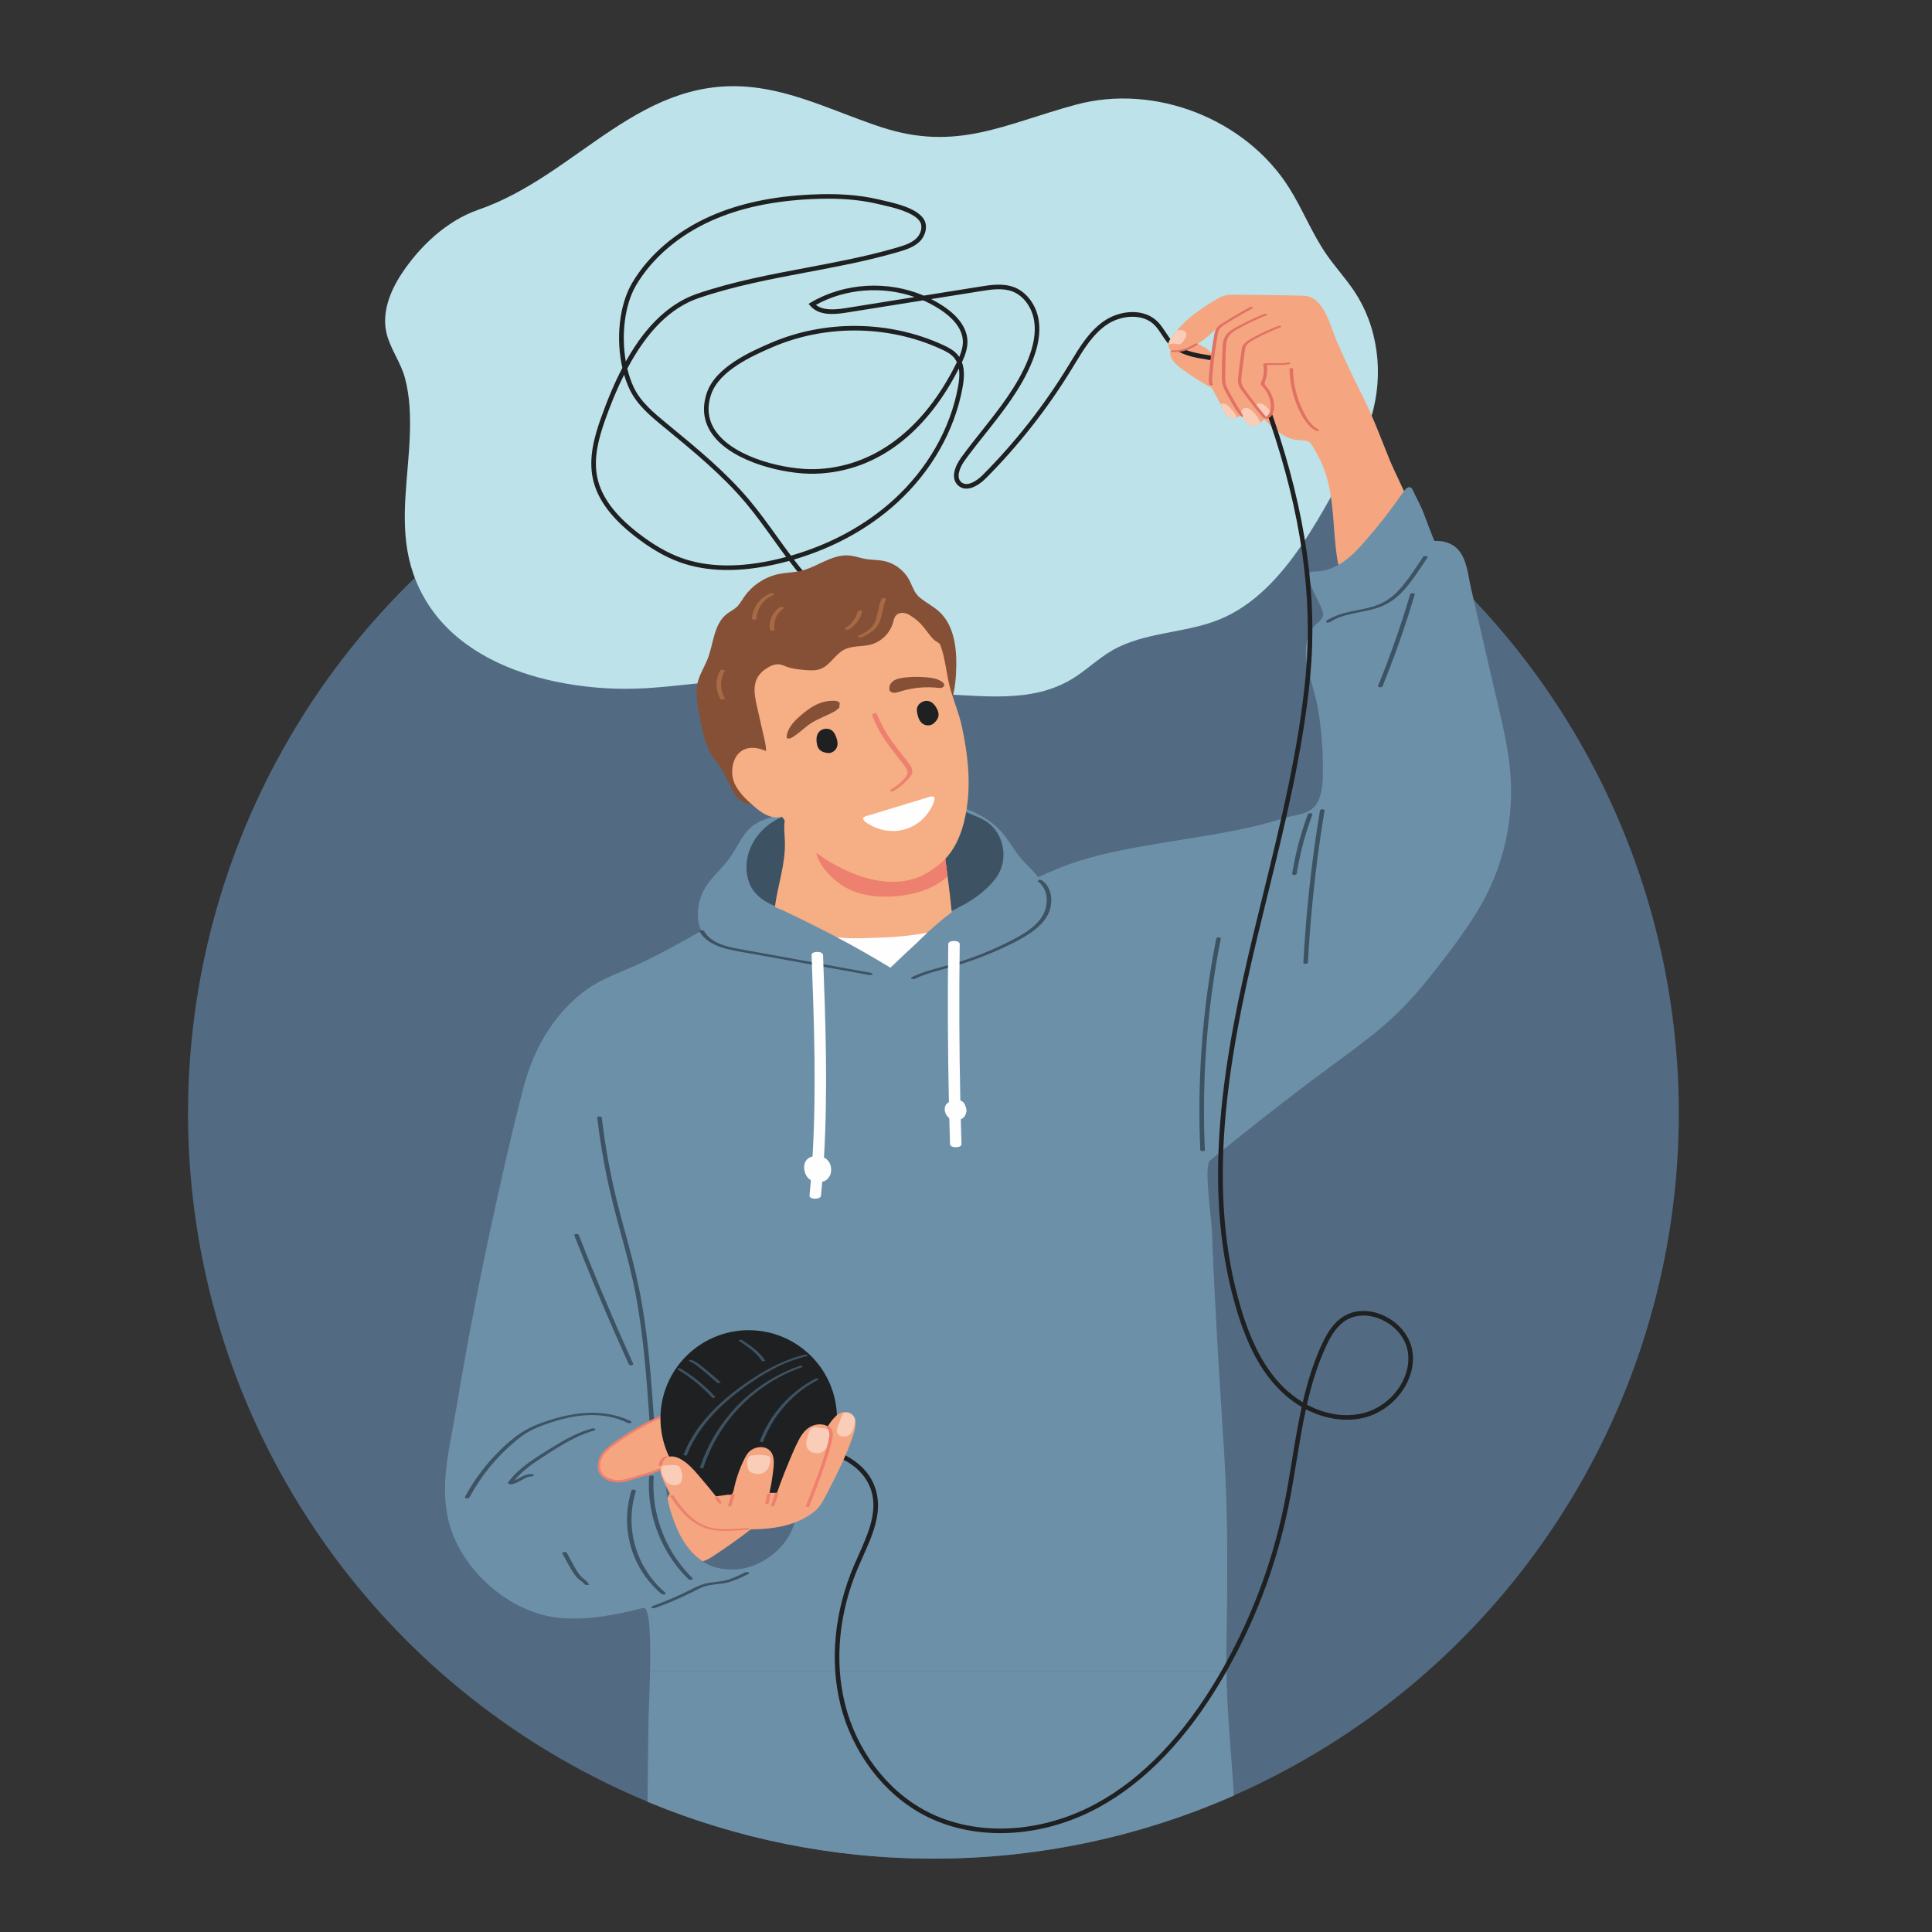<?xml version="1.0" encoding="UTF-8"?> <svg xmlns="http://www.w3.org/2000/svg" xmlns:xlink="http://www.w3.org/1999/xlink" xml:space="preserve" width="250px" height="250px" version="1.1" style="shape-rendering:geometricPrecision; text-rendering:geometricPrecision; image-rendering:optimizeQuality; fill-rule:evenodd; clip-rule:evenodd" viewBox="0 0 250 250"><rect x="0" y="0" width="250" height="250" fill="#333333" stroke="none"/> <defs> <style type="text/css"> .fil0 {fill:#526B82} .fil12 {fill:#FEFEFE;fill-rule:nonzero} .fil5 {fill:#FACDB9;fill-rule:nonzero} .fil10 {fill:#F6AE84;fill-rule:nonzero} .fil4 {fill:#F5A680;fill-rule:nonzero} .fil11 {fill:#ED806F;fill-rule:nonzero} .fil6 {fill:#E27165;fill-rule:nonzero} .fil13 {fill:#A86945;fill-rule:nonzero} .fil1 {fill:#BDE2EA;fill-rule:nonzero} .fil9 {fill:#855036;fill-rule:nonzero} .fil7 {fill:#6D90A9;fill-rule:nonzero} .fil3 {fill:#526B82;fill-rule:nonzero} .fil8 {fill:#3D5364;fill-rule:nonzero} .fil2 {fill:#1F2021;fill-rule:nonzero} </style> </defs> <g id="Слой_x0020_1">  <circle class="fil0" cx="120.784" cy="144.055" r="96.453"></circle> <path class="fil1" d="M177.063 41.229c-0.464,-1.221 -1.057,-2.393 -1.783,-3.488 -1.117,-1.689 -2.507,-3.182 -3.657,-4.85 -1.865,-2.705 -3.063,-5.816 -4.817,-8.596 -5.636,-8.922 -17.361,-13.501 -27.553,-10.757 -9.255,2.495 -15.406,6.133 -25.219,2.918 -5.278,-1.733 -10.347,-4.273 -15.847,-5.065 -15.188,-2.186 -23.245,11.249 -36.272,15.742 -4.099,1.414 -7.597,4.725 -9.954,8.3 -1.486,2.256 -2.561,4.998 -1.957,7.63 0.469,2.04 1.826,3.763 2.383,5.807 0.666,2.441 0.732,4.993 0.642,7.507 -0.191,5.3 -1.298,10.688 -0.098,15.95 0.591,2.593 1.755,5.054 3.386,7.155 3.748,4.835 9.707,7.507 15.7,8.741 3.368,0.694 6.817,0.992 10.255,0.885 5.99,-0.181 11.966,-1.576 17.923,-0.937 3.477,0.373 6.865,1.335 10.333,1.781 3.002,0.386 5.718,-0.121 8.739,-0.165 6.4,-0.092 13.501,1.599 19.345,-1.863 1.859,-1.1 3.415,-2.662 5.284,-3.748 4.187,-2.428 9.412,-2.195 13.897,-4.019 8.742,-3.557 13.572,-14.579 17.97,-22.283 2.853,-4.995 3.327,-11.294 1.3,-16.645z"></path> <path class="fil2" d="M105.577 39.45c0.942,0.752 2.453,0.639 3.836,0.421l8.954 -1.433c-4.155,-1.449 -8.916,-1.126 -12.79,1.012zm1.577 -13.739c-0.68,0 -1.387,0.019 -2.125,0.052 -5.011,0.24 -9.219,1.137 -12.866,2.751 -4.278,1.89 -7.776,4.875 -9.853,8.398 -1.479,2.511 -1.938,6.424 -1.332,9.861 0.41,-0.734 0.829,-1.421 1.261,-2.067 2.286,-3.417 4.968,-5.668 7.97,-6.695 4.604,-1.572 9.441,-2.482 14.119,-3.363 3.763,-0.71 7.655,-1.44 11.39,-2.513l0.5 -0.146c0.91,-0.271 1.776,-0.562 2.39,-1.178 0.559,-0.558 0.858,-1.533 0.391,-2.195 -0.834,-1.181 -3.417,-1.77 -4.959,-2.122l-0.457 -0.106c-1.938,-0.456 -4.018,-0.677 -6.429,-0.677zm3.423 17.054c-3.656,0 -7.312,0.725 -10.66,2.176 -2.399,1.039 -6.861,2.976 -7.903,6.114 -0.599,1.805 -0.364,3.444 0.699,4.879 2.539,3.419 9.08,4.868 12.701,4.774 7.578,-0.202 14.098,-5.083 18.356,-13.745l0.054 -0.111 -0.309 -0.499c-0.44,-0.554 -1.127,-0.899 -1.737,-1.177 -3.494,-1.607 -7.349,-2.411 -11.201,-2.411zm-29.816 5.722c-0.882,1.753 -1.71,3.736 -2.489,5.95 -0.784,2.226 -1.513,4.841 -0.98,7.364 0.522,2.472 2.239,4.808 5.246,7.145 1.963,1.526 3.796,2.585 5.604,3.24 3.414,1.237 7.558,1.305 12.313,0.204 0.428,-0.1 0.854,-0.206 1.274,-0.319 -0.582,-0.777 -1.145,-1.563 -1.703,-2.34 -1.124,-1.56 -2.282,-3.175 -3.534,-4.663 -3.004,-3.568 -6.69,-6.602 -10.256,-9.536l-0.459 -0.377c-1.582,-1.302 -3.374,-2.776 -4.33,-4.829 -0.27,-0.579 -0.499,-1.198 -0.686,-1.839zm25.177 28.451c-1.408,-1.329 -2.654,-2.822 -3.824,-4.357 -0.503,0.138 -1.011,0.269 -1.525,0.385 -4.869,1.13 -9.124,1.054 -12.65,-0.223 -1.866,-0.676 -3.752,-1.765 -5.765,-3.329 -3.123,-2.426 -4.909,-4.874 -5.462,-7.49 -0.565,-2.667 0.188,-5.38 1,-7.686 0.894,-2.535 1.826,-4.731 2.821,-6.636 -0.854,-3.746 -0.413,-8.139 1.267,-10.992 2.138,-3.63 5.734,-6.697 10.123,-8.637 3.715,-1.643 7.994,-2.562 13.078,-2.801 3.406,-0.16 6.177,0.042 8.718,0.639l0.453 0.106c1.731,0.394 4.347,0.991 5.31,2.355 0.649,0.919 0.278,2.226 -0.454,2.96 -0.711,0.711 -1.695,1.045 -2.642,1.326l-0.504 0.146c-3.763,1.08 -7.668,1.815 -11.445,2.525 -4.657,0.879 -9.473,1.787 -14.036,3.345 -3.58,1.224 -6.63,4.226 -9.231,9.12 0.202,0.845 0.474,1.651 0.815,2.382 0.899,1.931 2.636,3.359 4.169,4.621l0.459 0.379c3.586,2.95 7.294,5.997 10.334,9.611 1.264,1.504 2.431,3.128 3.56,4.698 0.601,0.834 1.208,1.681 1.837,2.518 5.101,-1.465 9.661,-3.942 13.279,-7.232 4.397,-4 7.363,-9.202 8.351,-14.645 0.122,-0.677 0.234,-1.539 0.1,-2.342 -1.979,3.894 -4.412,7.027 -7.237,9.322 -3.372,2.738 -7.21,4.183 -11.406,4.296 -3.749,0.1 -10.532,-1.427 -13.194,-5.017 -1.185,-1.594 -1.449,-3.419 -0.786,-5.418 1.125,-3.389 5.748,-5.393 8.23,-6.469 7.029,-3.049 15.383,-2.959 22.345,0.239 0.671,0.306 1.432,0.692 1.954,1.346l0.149 0.203c0.278,-0.656 0.492,-1.366 0.463,-2.086 -0.076,-1.776 -1.59,-3.151 -2.849,-3.99 -0.727,-0.481 -1.492,-0.899 -2.287,-1.245l-9.95 1.591c-1.682,0.269 -3.552,0.377 -4.644,-0.871l-0.237 -0.27 0.308 -0.181c4.384,-2.576 9.946,-2.851 14.6,-0.883l7.32 -1.168c1.321,-0.213 2.965,-0.475 4.416,0.098 1.615,0.637 2.85,2.327 3.145,4.31 0.233,1.568 -0.047,3.302 -0.856,5.305 -1.401,3.461 -3.761,6.435 -6.043,9.31 -0.89,1.121 -1.811,2.278 -2.658,3.449 -0.667,0.918 -1.188,2.211 -0.466,2.836 0.734,0.635 1.954,-0.106 2.776,-0.933 4.224,-4.25 7.946,-8.997 11.066,-14.114l0.316 -0.52c1.176,-1.943 2.391,-3.951 4.28,-5.264 2.076,-1.444 5.295,-1.766 7.091,0.193 0.34,0.373 0.637,0.821 0.924,1.254 0.631,0.953 1.226,1.857 2.186,1.824l0.019 0.593c-1.287,0.042 -2.006,-1.041 -2.7,-2.09 -0.274,-0.413 -0.558,-0.842 -0.867,-1.179 -1.555,-1.697 -4.488,-1.379 -6.315,-0.108 -1.786,1.241 -2.967,3.194 -4.109,5.083l-0.317 0.522c-3.144,5.156 -6.897,9.941 -11.153,14.222 -1.051,1.058 -2.544,1.868 -3.586,0.967 -1.024,-0.888 -0.479,-2.46 0.374,-3.636 0.855,-1.179 1.779,-2.343 2.675,-3.469 2.255,-2.843 4.588,-5.78 5.956,-9.162 0.768,-1.904 1.037,-3.536 0.821,-4.996 -0.265,-1.776 -1.355,-3.285 -2.777,-3.848 -1.3,-0.51 -2.79,-0.27 -4.105,-0.062l-6.45 1.031c0.541,0.274 1.067,0.58 1.576,0.92 1.373,0.912 3.027,2.43 3.113,4.456 0.041,1.008 -0.318,1.959 -0.711,2.795 0.396,1.085 0.252,2.332 0.083,3.262 -1.011,5.57 -4.041,10.891 -8.535,14.976 -3.633,3.305 -8.195,5.803 -13.295,7.298 1.112,1.449 2.295,2.854 3.618,4.098l-0.407 0.434z"></path> <path class="fil3" d="M178.905 66.012c-0.377,-0.95 -1.334,-1.4 -2.318,-1.325 -0.633,0.048 -1.707,0.471 -2.217,1.091l-0.108 0.082c-1.554,1.757 -3.245,3.649 -4.269,5.783 -0.379,0.788 -0.873,1.967 -0.54,2.845 0.344,0.904 1.551,0.967 2.374,0.955 2.234,-0.036 3.739,-1.797 4.964,-3.481 0.675,-0.926 1.253,-1.926 1.714,-2.977 0.404,-0.918 0.792,-1.986 0.4,-2.973z"></path> <path class="fil4" d="M157.182 44.177c-0.088,0.572 -0.176,1.141 -0.265,1.712 -0.273,-0.323 -0.514,-0.592 -0.86,-0.831l-1.065 -0.561 0.189 -0.124c0.736,-0.479 1.325,-1.021 1.958,-1.622l0.292 -0.173c-0.081,0.533 -0.165,1.064 -0.249,1.599zm25.69 22.616c-0.142,-0.647 -0.371,-1.264 -0.612,-1.874 -0.752,-1.891 -1.731,-3.682 -2.499,-5.566 -1.041,-2.551 -1.962,-5.085 -3.185,-7.563 -1.274,-2.58 -2.551,-5.16 -3.672,-7.811 -0.796,-1.881 -1.578,-5.58 -4.178,-5.708l-0.016 -0.001c-2.84,-0.096 -5.689,-0.096 -8.531,-0.135 -0.836,-0.014 -1.688,-0.026 -2.431,0.397 -1.174,0.67 -2.3,1.414 -3.375,2.232 -0.747,0.569 -1.44,1.258 -2.06,1.997 -0.31,0.366 -0.6,0.749 -0.868,1.133 -0.15,0.215 -0.235,0.429 -0.257,0.625 -0.039,0.308 0.07,0.581 0.303,0.772 -0.424,1.114 0.969,2.118 1.817,2.724 1.126,0.805 2.302,1.539 3.517,2.202 0.327,0.65 0.7,1.285 1.039,1.925l0.071 0.143c0.285,0.59 0.588,1.477 1.19,1.731 0.329,0.139 0.618,0.112 0.905,0.01l0.485 -0.264 0.163 0.083 0.211 0.275 0.345 0.452c0.186,0.244 0.408,0.508 0.714,0.526 0.4,0.03 0.796,-0.141 1.129,-0.387 0.193,-0.141 0.366,-0.308 0.506,-0.477 1.134,1.162 2.311,2.314 3.927,2.651 0.525,0.109 1.254,0.031 1.737,0.227 0.406,0.163 0.636,0.704 0.855,1.062 0.606,0.991 1.096,2.059 1.452,3.167 1.141,3.55 0.897,7.386 1.5,11.068 0.088,0.531 0.209,1.091 0.593,1.468 0.214,0.208 0.492,0.345 0.785,0.414 0.935,0.227 1.902,-0.181 2.755,-0.627 0.99,-0.516 1.946,-1.095 2.862,-1.732 0.712,-0.498 1.451,-1.129 2.008,-1.868 0.551,-0.735 0.924,-1.576 0.912,-2.505 -0.002,-0.258 -0.042,-0.514 -0.097,-0.766z"></path> <path class="fil5" d="M162.099 53.245c-0.17,-0.167 -0.359,-0.325 -0.584,-0.404 -0.223,-0.077 -0.492,-0.064 -0.676,0.082 -0.358,0.287 -0.217,0.755 0.05,1.197l0.345 0.452c0.186,0.244 0.408,0.508 0.714,0.526 0.4,0.03 0.796,-0.141 1.129,-0.387 -0.111,-0.533 -0.732,-1.224 -0.978,-1.466z"></path> <path class="fil5" d="M152.749 42.715l-0.436 0.046c-0.31,0.366 -0.6,0.749 -0.868,1.133 -0.15,0.215 -0.235,0.429 -0.257,0.625l0.067 0.023 0.129 -0.017c0.223,-0.056 0.458,-0.094 0.683,-0.048l0.517 0.089 0.301 -0.152 0.223 -0.247 0.316 -0.49c0.23,-0.564 -0.091,-0.993 -0.675,-0.962z"></path> <path class="fil5" d="M162.852 53.092l0.383 0.549c0.144,0.208 0.325,0.435 0.578,0.446l0.367 -0.146c0.163,-0.144 0.322,-0.45 0.236,-0.669 -0.087,-0.218 -0.368,-0.454 -0.538,-0.62 -0.17,-0.167 -0.358,-0.325 -0.582,-0.402 -0.192,-0.067 -0.418,-0.071 -0.6,0.029 -0.24,0.131 -0.234,0.252 -0.081,0.471l0.237 0.342z"></path> <path class="fil5" d="M159.099 52.675c-0.169,-0.167 -0.356,-0.325 -0.581,-0.406 -0.188,-0.067 -0.407,-0.071 -0.583,0.016 0.285,0.59 0.588,1.477 1.19,1.731 0.329,0.139 0.618,0.112 0.905,0.01 -0.163,-0.514 -0.704,-1.124 -0.931,-1.351z"></path> <path class="fil6" d="M166.994 46.932l-0.304 -0.04c-0.465,0.136 -0.955,0.113 -1.434,0.11l-1.533 -0.004 -0.185 0.046 -0.082 0.094c0.116,0.547 0.111,1.114 -0.029,1.658l-0.126 0.387 -0.158 0.394c-0.053,0.237 0.154,0.37 0.296,0.524 0.654,0.712 1.083,1.757 0.984,2.732 -0.044,0.431 -0.214,0.887 -0.599,1.109 -0.673,-0.799 -1.323,-1.617 -1.951,-2.452 -0.301,-0.4 -0.601,-0.804 -0.885,-1.216 -0.135,-0.196 -0.256,-0.402 -0.313,-0.637 -0.056,-0.24 -0.053,-0.49 -0.033,-0.733 0.084,-1.048 0.262,-2.093 0.397,-3.134 0.059,-0.458 0.07,-0.969 0.439,-1.298 0.354,-0.318 0.817,-0.545 1.232,-0.77 0.985,-0.533 2.019,-0.962 3.051,-1.389l0 -0.16 -0.315 0c-0.969,0.4 -1.94,0.802 -2.87,1.293 -0.428,0.223 -0.853,0.465 -1.254,0.737l-0.441 0.413c-0.132,0.195 -0.185,0.435 -0.22,0.664 -0.167,1.072 -0.281,2.159 -0.419,3.237 -0.062,0.498 -0.115,1.015 0.103,1.479 0.22,0.465 0.585,0.881 0.887,1.289 0.71,0.958 1.448,1.893 2.216,2.801l0.221 0.054 0.046 0.042 0.314 0c0.883,-0.369 0.943,-1.508 0.765,-2.31 -0.112,-0.506 -0.318,-0.991 -0.614,-1.418 -0.142,-0.206 -0.304,-0.398 -0.481,-0.575l-0.057 -0.41 0.165 -0.423c0.185,-0.582 0.222,-1.201 0.11,-1.8 0.487,0.001 0.974,0.001 1.461,0.004 0.518,0.001 1.036,0.006 1.536,-0.14l0.08 -0.158z"></path> <path class="fil6" d="M170.667 55.601c-1.018,-0.459 -1.61,-1.531 -2.077,-2.491 -0.53,-1.083 -0.902,-2.243 -1.101,-3.434 -0.113,-0.67 -0.169,-1.349 -0.171,-2.03l-0.447 0c0.008,1.241 0.195,2.476 0.555,3.661 0.349,1.139 0.844,2.292 1.547,3.258 0.364,0.5 0.811,0.939 1.38,1.196l0.314 0 0 -0.16z"></path> <path class="fil6" d="M163.936 40.61l-0.314 0c-1.05,0.421 -2.078,0.898 -3.079,1.424 -0.837,0.443 -1.857,0.896 -2.176,1.864 -0.156,0.477 -0.168,0.981 -0.187,1.474 -0.021,0.569 -0.043,1.135 -0.058,1.704 -0.015,0.593 -0.024,1.184 -0.019,1.778 0.004,0.547 0.078,1.022 0.324,1.516 0.316,0.635 0.66,1.255 1.026,1.863 0.339,0.571 0.671,1.202 1.161,1.658l0.199 0.075 0.023 -0.164 -0.071 -0.157c-0.121,-0.214 -0.22,-0.425 -0.359,-0.627 -0.165,-0.239 -0.313,-0.497 -0.464,-0.747 -0.296,-0.492 -0.579,-0.996 -0.848,-1.503 -0.258,-0.488 -0.499,-0.944 -0.535,-1.502 -0.036,-0.556 -0.014,-1.118 -0.004,-1.672 0.01,-0.569 0.029,-1.135 0.049,-1.703 0.02,-0.512 0.015,-1.035 0.099,-1.541 0.081,-0.49 0.287,-0.919 0.665,-1.247 0.366,-0.321 0.814,-0.544 1.24,-0.775 1.079,-0.581 2.191,-1.102 3.328,-1.558l0 -0.16z"></path> <path class="fil6" d="M162.125 39.877c-0.828,0.435 -1.646,0.893 -2.448,1.379 -0.341,0.206 -0.679,0.414 -1.015,0.628 -0.307,0.196 -0.656,0.396 -0.861,0.709 -0.206,0.32 -0.235,0.735 -0.3,1.099 -0.073,0.433 -0.143,0.866 -0.209,1.3 -0.054,0.365 -0.104,0.73 -0.149,1.097 -0.026,0.197 -0.049,0.395 -0.07,0.591 -0.035,0.283 -0.064,0.566 -0.093,0.847 -0.039,0.413 -0.075,0.825 -0.105,1.237 -0.027,0.35 -0.087,0.742 0.128,1.042l-0.429 0.062c-0.242,-0.339 -0.168,-0.787 -0.139,-1.177 0.037,-0.495 0.082,-0.993 0.134,-1.491 0.02,-0.198 0.043,-0.397 0.066,-0.597 0.023,-0.196 0.046,-0.391 0.073,-0.589 0.061,-0.485 0.13,-0.973 0.206,-1.456 0.068,-0.433 0.139,-0.866 0.22,-1.297 0.067,-0.363 0.161,-0.683 0.423,-0.956 0.257,-0.268 0.598,-0.458 0.908,-0.658 0.357,-0.223 0.716,-0.446 1.078,-0.662 0.745,-0.444 1.502,-0.866 2.268,-1.268l0.314 0 0 0.16z"></path> <path class="fil6" d="M154.913 44.44l-0.304 0.041c-0.844,0.558 -1.862,0.931 -2.885,0.843l-0.274 0.079 0.157 0.138c1.212,0.104 2.38,-0.281 3.386,-0.947l-0.08 -0.154z"></path> <path class="fil7" d="M72.717 209.381c3.539,0.26 7.08,-0.431 10.521,-1.32 0.873,-0.223 0.962,4.188 0.882,8.187l74.575 0c-0.013,-0.83 -0.015,-1.66 -0.002,-2.49 0.127,-8.588 0.253,-17.092 -0.289,-25.727 -0.402,-6.43 -0.818,-12.857 -1.155,-19.29 -0.168,-3.215 -0.319,-6.433 -0.439,-9.65 -0.045,-1.217 -1.057,-8.255 -0.248,-8.917 4.202,-3.433 8.467,-6.789 12.792,-10.064 2.809,-2.126 5.697,-4.155 8.447,-6.353 2.699,-2.16 5.057,-4.61 7.202,-7.317 2.134,-2.693 4.271,-5.462 6.08,-8.385 1.725,-2.789 2.97,-5.844 3.704,-9.04 0.747,-3.25 0.939,-6.615 0.562,-9.928 -0.41,-3.602 -1.359,-7.141 -2.171,-10.67 -0.942,-4.1 -1.886,-8.2 -2.83,-12.3 -0.362,-1.574 -0.514,-3.684 -1.624,-4.949 -0.772,-0.88 -1.94,-1.231 -3.078,-1.165 -0.104,0.005 -1.442,-3.688 -1.607,-4.047 -0.306,-0.675 -0.629,-1.342 -0.969,-1.999 -0.232,-0.448 -0.392,-1.223 -1.028,-0.796 -0.201,0.135 -0.343,0.34 -0.48,0.54 -1.51,2.186 -3.143,4.285 -4.89,6.284 -0.841,0.962 -1.716,1.91 -2.756,2.65 -1.041,0.741 -2.266,1.272 -3.543,1.308 -0.238,0.009 -0.482,-0.002 -0.707,0.075 -0.51,0.177 -0.415,0.547 -0.299,0.96 0.41,1.45 1.271,2.715 1.786,4.125 0.344,0.947 -0.64,1.4 -1.154,1.972 -0.678,0.752 -0.96,1.87 -1.017,2.857 -0.147,2.469 1.069,5.014 1.502,7.444 0.508,2.844 0.743,5.738 0.699,8.629 -0.022,1.373 -0.098,3.159 -1.012,4.279 -0.946,1.159 -2.641,1.137 -4.001,1.57 -5.963,1.897 -12.214,2.547 -18.345,3.655 -3.598,0.652 -7.264,1.41 -10.666,2.775 -3.321,1.333 -6.441,3.134 -9.96,4.067 -3.21,0.854 -6.547,1.079 -9.854,1.098 -7.174,0.034 -14.422,-0.852 -21.491,0.715l-0.223 -0.12c-1.278,-0.427 -4.261,2.045 -5.311,2.652 -2.198,1.277 -4.44,2.478 -6.719,3.605 -2.824,1.397 -5.724,2.184 -8.229,4.154 -4.002,3.151 -6.413,7.541 -7.676,12.423 -1.191,4.6 -2.258,9.236 -3.291,13.874 -1.372,6.162 -2.64,12.346 -3.794,18.555 -0.569,3.068 -1.099,6.142 -1.612,9.219 -0.901,5.386 -2.481,10.792 -0.356,16.124 2.213,5.55 8.031,10.287 14.074,10.731z"></path> <path class="fil7" d="M84.12 216.248c-0.056,2.798 -0.193,5.394 -0.201,6.059l-0.13 10.845c11.393,4.736 23.888,7.356 36.995,7.356 13.833,0 26.982,-2.918 38.876,-8.163 -0.323,-5.379 -0.881,-10.737 -0.965,-16.097l-74.575 0z"></path> <path class="fil7" d="M135.362 116.674c-0.146,0.854 -0.679,1.59 -1.243,2.249 -1.939,2.267 -4.451,4.04 -7.236,5.109 -1.623,0.623 -3.232,1.389 -4.912,1.828 -1.959,0.513 -3.986,0.688 -5.999,0.829 -2.681,0.19 -4.861,0.3 -7.455,-0.503 -2.299,-0.575 -4.552,-1.127 -6.9,-1.485 -2.325,-0.354 -4.397,-0.633 -6.616,-1.42 -1.675,-0.596 -3.514,-1.329 -4.287,-2.932 -0.279,-0.577 -0.391,-1.224 -0.408,-1.862 -0.031,-1.245 0.291,-2.496 0.925,-3.566 0.832,-1.41 2.147,-2.466 3.114,-3.788 0.818,-1.12 1.375,-2.42 2.258,-3.493 0.261,-0.317 0.543,-0.583 0.843,-0.803 0.756,-0.564 1.629,-0.878 2.601,-1.157 1.075,-0.309 2.196,-0.215 3.265,-0.469 1.291,-0.307 2.606,-0.494 3.926,-0.671 2.777,-0.373 5.567,-0.644 8.366,-0.789 2.538,-0.131 5.108,-0.156 7.587,0.396l0.143 0.031c2.43,0.564 4.778,1.73 6.393,3.629 0.209,0.244 0.403,0.502 0.591,0.762 0.582,0.808 1.096,1.668 1.733,2.43 0.728,0.877 1.607,1.616 2.301,2.518 0.694,0.902 1.204,2.036 1.01,3.157z"></path> <path class="fil8" d="M128.85 113.652c-1.776,2.345 -4.572,3.782 -7.224,4.905 -1.383,0.584 -2.817,1.026 -4.321,1.134 -1.59,0.116 -3.194,-0.046 -4.779,-0.16 -3.064,-0.226 -6.127,-0.567 -9.107,-1.335 -2.545,-0.654 -5.707,-1.423 -6.568,-4.242 -0.79,-2.595 0.274,-5.258 2.285,-6.977 2.298,-1.964 5.24,-2.051 8.102,-2.437 2.777,-0.373 5.567,-0.644 8.366,-0.789 1.814,-0.094 3.639,-0.135 5.449,0.054 1.686,0.177 3.012,0.928 4.582,1.543 0.692,0.271 1.391,0.546 2.008,0.96 2.386,1.603 2.918,5.083 1.207,7.344z"></path> <path class="fil3" d="M96.224 202.949c-1.73,0.338 -3.693,0.12 -5.2,-0.836l-0.11 -0.072c-1.413,-0.935 -2.451,-2.364 -3.165,-3.9 -0.617,-1.331 -1.107,-2.793 -1.376,-4.258 -0.092,-0.498 -0.158,-0.992 -0.196,-1.48 -0.031,-0.415 0.946,-0.511 1.331,-0.241 0.787,-0.409 1.746,-0.539 2.613,-0.647 1.948,-0.242 3.913,-0.45 5.876,-0.279 1.527,0.134 3.073,0.51 4.421,1.256 0.882,0.485 1.849,1.18 2.256,2.129l0.258 0.294c0.503,3.833 -3.159,7.34 -6.708,8.034z"></path> <path class="fil9" d="M104.23 104.928c0.526,-0.057 1.049,-0.136 1.568,-0.225 3.341,-0.579 6.663,-1.621 9.436,-3.571 1.821,-1.283 3.364,-2.928 4.729,-4.69 1.355,-1.751 2.562,-3.658 3.187,-5.784 0.437,-1.491 0.579,-3.055 0.596,-4.61 0.027,-2.537 -0.399,-5.333 -2.316,-6.993 -0.726,-0.629 -1.589,-1.076 -2.342,-1.672 -0.745,-0.589 -0.952,-1.349 -1.358,-2.186 -0.639,-1.314 -1.911,-2.305 -3.344,-2.601 -0.771,-0.161 -1.57,-0.129 -2.346,-0.258 -0.745,-0.129 -1.463,-0.405 -2.216,-0.46 -2.185,-0.168 -4.064,1.495 -6.196,1.995 -0.905,0.212 -1.848,0.21 -2.76,0.387 -1.841,0.354 -3.526,1.458 -4.59,3.001 -0.31,0.453 -0.577,0.947 -0.984,1.317 -0.366,0.331 -0.825,0.542 -1.217,0.842 -1.713,1.31 -1.728,3.827 -2.508,5.836 -0.401,1.033 -1.034,1.978 -1.291,3.055 -0.289,1.214 -0.08,2.482 0.13,3.711 0.302,1.766 0.635,3.573 1.408,5.206 0.407,0.857 1.028,1.463 1.537,2.236 0.396,0.599 0.711,1.407 1.038,2.059 0.243,0.489 0.49,0.979 0.805,1.424 0.779,1.104 1.99,1.131 3.244,1.437 1.043,0.254 2.09,0.51 3.16,0.602 0.876,0.073 1.757,0.039 2.63,-0.058z"></path> <path class="fil10" d="M123.155 118.045c-0.583,0.438 -1.165,0.876 -1.707,1.355 -0.5,0.414 -0.979,0.853 -1.458,1.291l-1.499 1.436c-1.103,1.021 -2.186,2.041 -3.269,3.082 -2.27,-1.375 -4.56,-2.685 -6.892,-3.915 -0.729,-0.395 -1.479,-0.77 -2.228,-1.145 -1.583,-0.812 -3.166,-1.583 -4.769,-2.335 -0.354,-0.143 -0.708,-0.289 -1.062,-0.455 0.375,-2.874 1.395,-5.56 1.292,-8.517 -0.043,-0.957 -0.167,-1.936 0.019,-2.873 0.188,-0.938 0.772,-1.875 1.667,-2.186 0.812,-0.292 1.541,-0.688 2.332,-0.981 1.041,-0.394 2.145,-0.581 3.207,-0.811 2.081,-0.437 4.102,-1.082 6.205,-1.271 1.833,-0.186 5.685,-0.123 6.538,1.876l0.209 0.541c0,0.436 0,0.853 0.02,1.291 0.083,2.999 0.459,5.976 0.854,8.954 0.209,1.562 0.396,3.102 0.541,4.663z"></path> <path class="fil11" d="M122.612 113.388l-0.049 0.05c-2.369,2.242 -6.7,2.892 -9.836,2.465 -1.647,-0.223 -3.182,-0.816 -4.432,-1.818 -1.753,-1.403 -3.319,-3.483 -2.601,-5.869 0.323,-1.079 1.093,-1.979 1.976,-2.678 1.968,-1.556 4.496,-2.166 6.969,-2.12 1.262,0.025 2.534,0.21 3.75,0.545 1.136,0.313 2.241,0.159 3.361,0.46 0.083,3.004 0.477,5.985 0.862,8.965z"></path> <path class="fil10" d="M120.628 81.679c-2.524,-2.897 -6.265,-4.744 -10.11,-4.777 -3.946,-0.035 -7.771,1.743 -10.711,4.379 -1.841,1.649 -3.388,3.652 -4.368,5.922 -0.391,0.906 -0.79,1.971 -0.787,2.969 0.004,0.95 0.422,1.958 0.71,2.864 0.583,1.84 1.289,3.643 2.041,5.42 0.873,2.061 1.773,4.275 3.024,6.143 1.537,2.29 3.162,4.279 5.418,5.915 3.893,2.818 9.921,5.157 14.376,2.287 0.598,-0.383 1.187,-0.792 1.71,-1.273 1.931,-1.78 2.799,-4.441 3.18,-7.04 0.514,-3.519 0.106,-6.869 -0.61,-10.311 -0.372,-1.785 -1.074,-3.408 -1.557,-5.152 -0.656,-2.365 -0.625,-5.406 -2.316,-7.346z"></path> <path class="fil9" d="M118.541 78.105c-0.376,-0.31 -0.745,-0.628 -1.094,-0.967 -0.907,-0.886 -1.656,-1.835 -2.886,-2.237 -1.406,-0.458 -2.928,-0.66 -4.402,-0.719 -2.263,-0.086 -4.654,0.813 -6.782,1.566 -0.811,0.288 -1.712,0.525 -2.431,0.981 -0.862,0.546 -1.655,1.316 -2.386,2.023 -2.63,2.537 -4.18,6.098 -4.494,9.751 -0.185,2.144 -0.029,4.374 0.549,6.449 0.244,0.882 0.573,1.746 1.044,2.536 0.414,0.693 1.191,1.17 1.966,1.373 0.844,0.22 1.352,-0.507 1.474,-1.313 0.096,-0.642 -0.048,-1.289 -0.192,-1.922 -0.312,-1.375 -0.625,-2.749 -0.938,-4.123 -0.456,-2.009 -0.72,-3.748 1.206,-5.005 0.508,-0.332 1.1,-0.609 1.701,-0.525 0.337,0.047 0.645,0.204 0.965,0.32 0.666,0.242 1.38,0.315 2.084,0.386 0.776,0.076 1.589,0.15 2.31,-0.144 1.204,-0.492 1.836,-1.864 2.988,-2.466 1.054,-0.547 2.335,-0.356 3.481,-0.668 1.329,-0.361 2.437,-1.441 2.827,-2.761 0.108,-0.364 0.176,-0.765 0.443,-1.035 0.3,-0.306 0.787,-0.358 1.199,-0.244 0.412,0.113 0.769,0.369 1.116,0.621 0.784,0.564 1.203,1.132 1.787,1.894 0.26,0.338 0.527,0.68 0.842,0.971l0.771 0.504c0.947,0.266 0.195,-1.358 0.057,-1.664 -0.382,-0.848 -0.936,-1.566 -1.607,-2.209 -0.508,-0.483 -1.058,-0.923 -1.598,-1.373z"></path> <path class="fil10" d="M98.655 96.998c-3.568,-1.178 -4.5,2.48 -3.583,4.423 0.571,1.214 1.639,2.197 2.733,3.119 0.938,0.791 2.524,1.839 4.044,0.798 0.591,-0.406 0.744,-1.021 0.803,-1.57 0.227,-2.095 -0.734,-4.421 -2.41,-5.873 -0.439,-0.381 -0.981,-0.695 -1.587,-0.897z"></path> <path class="fil2" d="M105.7 96.228c-0.101,-0.614 -0.09,-1.393 0.598,-1.769 0.449,-0.247 1.055,-0.209 1.417,0.114 0.181,0.161 0.296,0.374 0.393,0.591 0.24,0.53 0.441,1.22 0.053,1.772 -0.223,0.315 -0.645,0.554 -1.058,0.504 -0.828,-0.099 -1.273,-0.431 -1.403,-1.212z"></path> <path class="fil9" d="M115.692 89.491c-0.273,0.088 -0.567,-0.168 -0.602,-0.454 -0.035,-0.285 0.122,-0.56 0.322,-0.766 0.404,-0.412 1.109,-0.539 1.654,-0.599 0.682,-0.073 1.369,-0.1 2.056,-0.075 0.297,0.009 0.593,0.027 0.889,0.058 0.663,0.063 1.347,0.185 1.888,0.573 0.565,0.404 0.199,0.864 -0.395,0.789 -1.691,-0.202 -3.425,-0.042 -5.049,0.473 -0.253,0.079 -0.511,0.168 -0.775,0.152 -1.142,-0.071 -0.386,-1.331 0.171,-1.647l0.103 -0.055 -0.262 1.551z"></path> <path class="fil9" d="M104.145 92.143c-1.018,0.82 -2.208,1.809 -2.357,3.204l0.018 0.187 0.416 0.032c0.985,-0.473 1.733,-1.32 2.641,-1.927 1.009,-0.674 2.195,-1.039 3.243,-1.65l0.494 -0.407 0.061 -0.608c-0.137,-0.233 -0.447,-0.287 -0.716,-0.296 -1.461,-0.043 -2.664,0.55 -3.771,1.443l-0.029 0.022z"></path> <path class="fil2" d="M121.272 91.786c-0.275,-0.555 -0.74,-1.183 -1.517,-1.087 -0.508,0.063 -0.98,0.446 -1.085,0.919 -0.052,0.239 -0.023,0.479 0.025,0.709 0.117,0.573 0.355,1.25 0.991,1.471 0.366,0.127 0.848,0.073 1.154,-0.206 0.616,-0.562 0.783,-1.093 0.432,-1.806z"></path> <path class="fil12" d="M120.79 103.078l-0.377 -0.004 -8.363 2.54c-0.748,0.226 -0.181,0.692 0.307,0.999 0.35,0.216 0.715,0.399 1.091,0.54 0.742,0.282 1.521,0.411 2.283,0.383 1.545,-0.052 3.013,-0.743 4.05,-1.955 0.4,-0.466 0.733,-1.005 0.985,-1.593 0.132,-0.305 0.249,-0.77 0.024,-0.91z"></path> <path class="fil11" d="M117.835 99.117c-0.202,-0.345 -0.47,-0.653 -0.716,-0.967 -0.271,-0.346 -0.544,-0.69 -0.815,-1.037 -0.525,-0.673 -1.038,-1.36 -1.494,-2.085 -0.538,-0.849 -0.959,-1.759 -1.37,-2.675 -0.099,-0.221 -0.69,0.049 -0.588,0.279 0.343,0.764 0.687,1.528 1.113,2.253 0.41,0.701 0.88,1.363 1.37,2.009 0.497,0.655 1.016,1.298 1.519,1.947 0.201,0.261 0.414,0.525 0.53,0.837 0.129,0.35 0.015,0.617 -0.196,0.879 -0.508,0.633 -1.141,1.166 -1.846,1.551l-0.218 0.296 0.369 0.023c0.705,-0.388 1.35,-0.873 1.897,-1.47 0.234,-0.254 0.523,-0.539 0.622,-0.891 0.092,-0.325 -0.006,-0.657 -0.177,-0.949z"></path> <path class="fil13" d="M114.083 77.498c-0.435,0.89 -0.455,1.905 -0.809,2.823 -0.181,0.466 -0.456,0.868 -0.852,1.181 -0.412,0.327 -0.897,0.548 -1.373,0.764l0 0.215 0.42 0c0.966,-0.442 1.904,-0.947 2.336,-1.977 0.396,-0.943 0.4,-2 0.85,-2.925 0.098,-0.202 -0.483,-0.262 -0.572,-0.081z"></path> <path class="fil13" d="M111.495 79.026l-0.211 -0.046 -0.297 0.151c-0.226,0.884 -0.821,1.68 -1.612,2.138l0 0.212 0.42 0c0.888,-0.512 1.532,-1.356 1.786,-2.35l-0.086 -0.105z"></path> <path class="fil13" d="M100.172 76.807l-0.406 -0.055c-1.375,0.51 -2.387,1.803 -2.468,3.282 -0.01,0.204 0.583,0.214 0.594,0 0.07,-1.304 0.938,-2.564 2.172,-3.019l0.108 -0.208z"></path> <path class="fil13" d="M101.388 78.541l-0.42 0c-0.974,0.608 -1.54,1.786 -1.33,2.928 0.04,0.218 0.627,0.19 0.593,0 -0.189,-1.025 0.262,-2.156 1.157,-2.712l0 -0.216z"></path> <path class="fil13" d="M93.841 90.439c-0.708,-1.112 -0.711,-2.582 -0.007,-3.696l-0.574 -0.082c-0.729,1.159 -0.727,2.703 0.008,3.859l0.573 -0.081z"></path> <path class="fil8" d="M89.626 204.219c-2.71,-2.628 -4.46,-6.199 -4.94,-9.939 -0.136,-1.062 -0.168,-2.13 -0.096,-3.197 0.013,-0.205 -0.578,-0.218 -0.594,0 -0.255,3.808 0.846,7.679 3.018,10.812 0.617,0.891 1.321,1.722 2.1,2.475 0.136,0.132 0.706,0.036 0.512,-0.151z"></path> <path class="fil8" d="M86.147 206.136c-2.877,-2.409 -4.525,-6.054 -4.426,-9.805 0.029,-1.143 0.215,-2.28 0.555,-3.373 0.072,-0.224 -0.513,-0.267 -0.57,-0.079 -1.183,3.787 -0.508,7.984 1.844,11.184 0.603,0.823 1.303,1.572 2.085,2.228l0.406 0.052 0.106 -0.207z"></path> <path class="fil8" d="M75.963 204.658c-0.386,-0.316 -0.763,-0.609 -1.063,-1.016 -0.284,-0.383 -0.512,-0.805 -0.744,-1.226 -0.272,-0.493 -0.544,-0.987 -0.815,-1.483 -0.098,-0.177 -0.679,-0.112 -0.573,0.082 0.425,0.771 0.826,1.567 1.295,2.317 0.203,0.323 0.433,0.635 0.705,0.904 0.271,0.268 0.618,0.471 0.885,0.743l0.001 0.086 0.586 0.041 -0.277 -0.448z"></path> <path class="fil8" d="M96.9 203.438l-0.42 0c-0.746,0.363 -1.493,0.731 -2.288,0.977 -0.815,0.253 -1.649,0.271 -2.485,0.408 -0.835,0.135 -1.572,0.491 -2.322,0.873 -0.762,0.384 -1.538,0.751 -2.323,1.093 -0.886,0.385 -1.783,0.734 -2.692,1.061l-0.106 0.207 0.406 0.054c1.634,-0.583 3.236,-1.26 4.79,-2.031 0.744,-0.368 1.476,-0.801 2.302,-0.949 0.835,-0.15 1.68,-0.159 2.502,-0.385 0.919,-0.258 1.782,-0.677 2.636,-1.095l0 -0.213z"></path> <path class="fil8" d="M81.697 183.936c-3.167,-1.591 -6.868,-1.306 -10.164,-0.299 -1.679,0.513 -3.338,1.132 -4.74,2.206 -1.293,0.991 -2.475,2.132 -3.536,3.363 -1.192,1.383 -2.231,2.888 -3.095,4.498 -0.104,0.194 0.476,0.26 0.572,0.079 1.482,-2.758 3.481,-5.223 5.882,-7.232 0.635,-0.533 1.291,-1.037 2.027,-1.42 0.755,-0.394 1.558,-0.688 2.362,-0.965 1.606,-0.549 3.281,-0.964 4.982,-1.043 1.816,-0.085 3.658,0.204 5.292,1.027l0.418 0 0 -0.214z"></path> <path class="fil8" d="M77.072 184.879l-0.407 -0.054c-1.732,0.469 -3.326,1.316 -4.85,2.246 -1.446,0.883 -2.926,1.775 -4.24,2.846 -0.71,0.582 -1.359,1.233 -1.893,1.984l0.366 0.184c0.531,-0.056 0.999,-0.303 1.457,-0.562 0.415,-0.235 0.854,-0.507 1.349,-0.476l0.296 -0.15 -0.296 -0.15c-0.552,-0.038 -1.063,0.173 -1.538,0.433 -0.251,0.137 -0.504,0.293 -0.768,0.417 0.911,-1.129 2.097,-2.008 3.303,-2.801 1.424,-0.937 2.868,-1.874 4.393,-2.643 0.873,-0.442 1.777,-0.811 2.722,-1.068l0.106 -0.206z"></path> <path class="fil8" d="M84.049 176.289c-0.246,-2.584 -0.559,-5.159 -1.005,-7.716 -0.446,-2.566 -1.062,-5.091 -1.743,-7.604 -0.688,-2.54 -1.401,-5.071 -1.965,-7.643 -0.562,-2.557 -1.011,-5.141 -1.345,-7.74 -0.042,-0.319 -0.081,-0.635 -0.119,-0.956 -0.026,-0.214 -0.616,-0.197 -0.592,0 0.306,2.601 0.727,5.192 1.261,7.754 0.53,2.543 1.198,5.048 1.883,7.551 0.695,2.534 1.364,5.075 1.85,7.659 0.482,2.561 0.822,5.147 1.087,7.739 0.266,2.599 0.458,5.205 0.639,7.809 0.023,0.316 0.045,0.635 0.066,0.956 0.015,0.212 0.609,0.204 0.594,0 -0.181,-2.605 -0.361,-5.208 -0.611,-7.809z"></path> <path class="fil8" d="M81.941 176.475c-1.944,-4.284 -3.802,-8.606 -5.571,-12.969 -0.501,-1.235 -0.994,-2.475 -1.483,-3.715 -0.071,-0.184 -0.658,-0.139 -0.571,0.08 1.72,4.379 3.526,8.724 5.421,13.033 0.537,1.22 1.081,2.438 1.632,3.652 0.083,0.181 0.667,0.129 0.572,-0.081z"></path> <path class="fil8" d="M112.756 125.9c-3.179,-0.576 -6.357,-1.153 -9.535,-1.73 -1.597,-0.289 -3.195,-0.579 -4.791,-0.871l-2.397 -0.433c-0.606,-0.11 -1.213,-0.218 -1.809,-0.376 -1.22,-0.325 -2.463,-0.866 -3.116,-2.012 -0.101,-0.177 -0.682,-0.11 -0.573,0.081 0.591,1.035 1.649,1.63 2.748,1.999 1.304,0.44 2.695,0.618 4.045,0.864 3.26,0.591 6.52,1.181 9.78,1.772 1.83,0.336 3.66,0.666 5.49,0.997l0.366 -0.105 -0.208 -0.186z"></path> <path class="fil8" d="M134.79 113.892l-0.406 -0.057 -0.106 0.208c1.056,0.717 1.331,2.091 1.084,3.28 -0.298,1.425 -1.411,2.493 -2.577,3.274 -0.652,0.437 -1.35,0.806 -2.049,1.164 -0.781,0.4 -1.574,0.776 -2.378,1.127 -1.598,0.699 -3.239,1.296 -4.91,1.792 -1.854,0.552 -3.774,0.928 -5.52,1.786l0 0.213 0.418 0c1.593,-0.783 3.341,-1.143 5.036,-1.63 1.729,-0.496 3.425,-1.101 5.078,-1.81 1.569,-0.67 3.153,-1.403 4.592,-2.328 1.205,-0.773 2.398,-1.812 2.814,-3.236 0.389,-1.328 0.14,-2.961 -1.076,-3.783z"></path> <path class="fil8" d="M157.384 121.444c-0.696,3.513 -1.228,7.059 -1.591,10.624 -0.362,3.553 -0.558,7.121 -0.587,10.692 -0.018,2.014 0.02,4.03 0.109,6.042 0.01,0.212 0.604,0.205 0.595,0 -0.161,-3.58 -0.154,-7.165 0.024,-10.745 0.176,-3.565 0.517,-7.124 1.026,-10.657 0.285,-1.993 0.626,-3.98 1.016,-5.956 0.037,-0.185 -0.549,-0.221 -0.592,0z"></path> <path class="fil8" d="M169.243 105.346c-0.935,2.494 -1.619,5.086 -2.041,7.715 -0.031,0.191 0.559,0.219 0.593,0 0.418,-2.605 1.094,-5.162 2.019,-7.634 0.083,-0.219 -0.503,-0.266 -0.571,-0.081z"></path> <path class="fil8" d="M170.804 104.877c-0.419,2.537 -0.785,5.083 -1.097,7.636 -0.31,2.566 -0.567,5.137 -0.769,7.713 -0.114,1.447 -0.208,2.892 -0.288,4.344 -0.011,0.201 0.581,0.212 0.594,0 0.139,-2.57 0.333,-5.135 0.581,-7.696 0.249,-2.57 0.555,-5.136 0.914,-7.697 0.201,-1.434 0.422,-2.869 0.658,-4.3 0.031,-0.19 -0.558,-0.22 -0.593,0z"></path> <path class="fil8" d="M184.234 71.932c-0.639,0.95 -1.263,1.909 -1.932,2.838 -0.591,0.822 -1.236,1.616 -2.005,2.28 -0.773,0.671 -1.655,1.141 -2.632,1.437 -0.968,0.291 -1.969,0.447 -2.955,0.662 -1.107,0.242 -2.194,0.575 -3.138,1.218l0.106 0.208 0.406 -0.056c1.702,-1.156 3.876,-1.183 5.796,-1.747 0.977,-0.285 1.884,-0.725 2.682,-1.363 0.793,-0.634 1.458,-1.413 2.064,-2.22 0.769,-1.028 1.464,-2.112 2.18,-3.176l-0.572 -0.081z"></path> <path class="fil8" d="M182.488 76.873c-0.932,3.136 -1.981,6.236 -3.15,9.293 -0.329,0.863 -0.667,1.72 -1.015,2.578 -0.087,0.212 0.498,0.263 0.572,0.079 1.232,-3.029 2.35,-6.107 3.349,-9.224 0.281,-0.879 0.553,-1.762 0.816,-2.647 0.068,-0.227 -0.516,-0.264 -0.572,-0.079z"></path> <path class="fil2" d="M176.172 182.918c-2.277,0.499 -4.78,0.062 -7.055,-1.16 0.579,-2.541 1.325,-5.039 2.402,-7.401 0.521,-1.147 1.204,-2.434 2.302,-3.273 1.25,-0.954 2.949,-1.118 4.658,-0.448 1.922,0.749 3.365,2.395 3.681,4.192 0.609,3.473 -2.189,7.254 -5.988,8.09zm6.573 -8.191c-0.35,-1.997 -1.94,-3.819 -4.05,-4.645 -1.908,-0.746 -3.816,-0.551 -5.235,0.531 -1.201,0.919 -1.928,2.285 -2.481,3.498 -1.073,2.352 -1.819,4.828 -2.399,7.341 -0.928,-0.559 -1.811,-1.25 -2.615,-2.06 -2.296,-2.322 -3.994,-5.489 -5.346,-9.968 -4.643,-15.378 -1.739,-32.256 2.091,-48.207 0.434,-1.808 0.887,-3.65 1.323,-5.429 2.255,-9.164 4.587,-18.64 5.502,-28.208 0.985,-10.318 -0.553,-21.233 -4.709,-33.373 -0.065,-0.189 -0.133,-0.381 -0.2,-0.572 -0.11,0.189 -0.263,0.349 -0.467,0.462l0.105 0.302c4.128,12.056 5.659,22.892 4.681,33.127 -0.911,9.522 -3.236,18.977 -5.486,28.121 -0.438,1.78 -0.891,3.624 -1.326,5.435 -1.725,7.181 -3.579,15.685 -4.25,24.317 -0.71,9.101 0,17.014 2.167,24.198 1.383,4.573 3.126,7.819 5.493,10.212 0.887,0.897 1.866,1.651 2.9,2.25 -0.501,2.275 -0.879,4.575 -1.248,6.838 -0.319,1.952 -0.649,3.968 -1.052,5.923 -1.599,7.775 -4.448,15.191 -8.462,22.042 -4.503,7.68 -9.807,13.227 -15.768,16.484 -7.243,3.954 -15.682,4.35 -22.026,1.028 -5.116,-2.677 -9.063,-7.887 -10.557,-13.932 -1.379,-5.568 -0.761,-11.846 1.738,-17.676 0.181,-0.423 0.378,-0.861 0.566,-1.286 1.251,-2.791 2.544,-5.675 1.722,-8.599 -0.595,-2.114 -2.143,-3.754 -4.602,-4.879 -2.404,-1.099 -5.177,-1.462 -7.077,-1.57l-0.036 0.591c2.889,0.169 9.758,1.09 11.145,6.02 0.761,2.714 -0.486,5.502 -1.693,8.196 -0.19,0.425 -0.386,0.865 -0.571,1.293 -2.548,5.947 -3.178,12.361 -1.769,18.052 1.536,6.207 5.595,11.561 10.86,14.317 2.945,1.542 6.329,2.306 9.835,2.306 4.252,0 8.687,-1.123 12.747,-3.34 6.058,-3.312 11.439,-8.929 15.998,-16.706 4.049,-6.905 6.918,-14.383 8.532,-22.221 0.404,-1.967 0.735,-3.99 1.055,-5.945 0.36,-2.201 0.726,-4.433 1.205,-6.636 2.357,1.224 4.948,1.656 7.314,1.135 4.096,-0.898 7.109,-4.996 6.446,-8.767zm-26.484 -128.788c-0.961,-0.157 -1.88,-0.308 -2.729,-0.631 -0.313,0.104 -0.632,0.174 -0.959,0.216 1.117,0.596 2.374,0.8 3.592,1l0.47 0.079c0.023,-0.196 0.046,-0.391 0.073,-0.589l-0.447 -0.075z"></path> <path class="fil12" d="M119.99 120.691l-1.499 1.436c-1.103,1.021 -2.186,2.041 -3.269,3.082 -2.27,-1.375 -4.56,-2.685 -6.892,-3.915 0.479,0.042 0.936,0.082 1.416,0.105 1.478,0.041 2.977,-0.023 4.455,-0.084 1.957,-0.062 3.874,-0.271 5.789,-0.624z"></path> <path class="fil12" d="M107.26 152.322c0.342,-0.414 0.343,-1.078 0.198,-1.564 -0.137,-0.451 -0.445,-0.778 -0.839,-0.971 0.518,-8.726 0.207,-17.484 -0.117,-26.215 -0.02,-0.531 -1.502,-0.519 -1.483,0 0.321,8.684 0.632,17.392 0.125,26.068 -0.343,0.084 -0.655,0.263 -0.855,0.565 -0.342,0.527 -0.268,1.278 -0.003,1.822 0.147,0.301 0.373,0.53 0.645,0.689 -0.055,0.668 -0.113,1.337 -0.181,2.005 -0.049,0.498 1.43,0.544 1.484,0 0.059,-0.599 0.112,-1.2 0.162,-1.799 0.365,-0.089 0.712,-0.287 0.864,-0.6z"></path> <path class="fil12" d="M124.957 143.213c-0.066,-0.218 -0.17,-0.419 -0.306,-0.594l-0.384 -0.239c-0.145,-6.738 -0.172,-13.481 -0.079,-20.221 0.006,-0.521 -1.476,-0.53 -1.483,0 -0.095,6.818 -0.065,13.639 0.084,20.457 -0.826,0.446 -0.626,1.554 0.048,2.077 0.029,1.122 0.061,2.242 0.096,3.365 0.016,0.531 1.499,0.521 1.483,0 -0.033,-1.07 -0.065,-2.141 -0.092,-3.213 0.288,-0.129 0.526,-0.35 0.637,-0.675l0.036 -0.142c0.109,-0.26 0.087,-0.553 -0.04,-0.815z"></path> <path class="fil4" d="M97.543 197.464c-0.161,0.25 -0.399,0.435 -0.632,0.617 -1.502,1.155 -3.05,2.25 -4.639,3.281l-0.223 0.144c-0.383,0.248 -0.762,0.428 -1.135,0.535 -1.413,-0.935 -2.451,-2.364 -3.165,-3.9 -0.617,-1.331 -1.107,-2.793 -1.376,-4.258l0.195 -0.487 0.252 -0.301 0.44 -0.11c0.669,-0.012 1.284,0.338 1.872,0.658 0.786,0.433 1.589,0.837 2.405,1.212 0.768,0.35 1.557,0.679 2.39,0.824 0.593,0.105 1.2,0.113 1.796,0.211 0.343,0.054 0.695,0.131 1.015,0.266 0.34,0.148 0.552,0.442 0.915,0.467 0.122,0.268 0.051,0.593 -0.11,0.841z"></path> <path class="fil11" d="M87.063 183.475c-0.503,0 -1.084,0.134 -1.631,0.379 -2.128,0.96 -4.152,2.16 -6.013,3.569 -1.231,0.929 -1.649,1.752 -1.402,2.746 0.112,0.454 0.602,0.717 0.883,0.836 1.065,0.441 1.977,0.143 3.032,-0.2 0.301,-0.098 0.611,-0.2 0.931,-0.286 1.783,-0.468 3.761,-1.153 4.911,-2.654 0.699,-0.91 1.349,-2.698 0.746,-3.682 -0.252,-0.41 -0.66,-0.645 -1.211,-0.697l-0.246 -0.011zm-7.066 8.344c-0.423,0 -0.863,-0.077 -1.325,-0.267 -0.664,-0.275 -1.102,-0.716 -1.23,-1.237 -0.401,-1.618 0.731,-2.694 1.619,-3.365 1.897,-1.436 3.959,-2.659 6.128,-3.635 0.729,-0.331 1.523,-0.483 2.177,-0.42 0.736,0.072 1.309,0.41 1.659,0.978 0.785,1.279 0.016,3.317 -0.78,4.355 -1.26,1.64 -3.351,2.371 -5.23,2.868 -0.305,0.08 -0.607,0.18 -0.899,0.274 -0.681,0.22 -1.376,0.449 -2.119,0.449z"></path> <path class="fil4" d="M87.337 183.19c-0.69,-0.067 -1.449,0.133 -2.025,0.393 -2.151,0.968 -4.191,2.181 -6.072,3.603 -1.019,0.771 -1.843,1.716 -1.511,3.057 0.123,0.498 0.584,0.84 1.057,1.037 1.495,0.618 2.728,-0.094 4.153,-0.471 1.897,-0.502 3.876,-1.208 5.071,-2.763 0.724,-0.943 1.467,-2.867 0.763,-4.016 -0.335,-0.544 -0.862,-0.785 -1.436,-0.84z"></path> <path class="fil2" d="M108.302 183.548c0,6.306 -5.113,11.419 -11.419,11.419 -6.308,0 -11.42,-5.113 -11.42,-11.419 0,-6.307 5.112,-11.421 11.42,-11.421 6.306,0 11.419,5.114 11.419,11.421z"></path> <path class="fil4" d="M88.82 195.632l0.128 0.114c0.444,0.398 0.908,0.775 1.407,1.104 -0.561,-0.327 -1.074,-0.743 -1.535,-1.218zm21.849 -11.642c-0.062,-0.558 -0.325,-1.108 -0.909,-1.25 -0.61,-0.148 -1.204,0.112 -1.637,0.539 -0.389,0.379 -0.719,0.827 -1.009,1.294 -0.589,-0.354 -1.36,-0.327 -1.992,-0.075 -0.812,0.324 -1.349,1.053 -1.745,1.801 -0.476,0.9 -0.869,1.851 -1.263,2.786 -0.416,0.987 -0.809,1.983 -1.177,2.986 -0.134,0.362 -0.264,0.729 -0.391,1.097 -0.326,0.015 -0.65,0.019 -0.977,0.013 0.19,-0.856 0.339,-1.722 0.445,-2.595 0.114,-0.941 0.34,-2.255 -0.482,-2.959 -0.498,-0.427 -1.204,-0.449 -1.803,-0.247 -0.71,0.235 -1.052,0.703 -1.379,1.351 -0.629,1.253 -1.094,2.586 -1.382,3.956 -0.05,0.242 -0.139,0.66 -0.416,0.742l-0.365 -0.015 -0.531 0.073c-0.338,0.047 -0.676,0.094 -1.015,0.141 -0.605,-0.768 -1.224,-1.521 -1.861,-2.261 -0.894,-1.039 -1.769,-2.169 -3.06,-2.73 -0.39,-0.168 -0.836,-0.235 -1.247,-0.125 -2.095,0.554 -0.55,3.224 0.016,4.381 0.938,1.914 2.261,3.642 4.294,4.474 0.618,0.251 1.27,0.402 1.935,0.433l0.222 0.029c0.879,0.089 1.775,0.066 2.656,0.072 1.752,0.014 3.521,0.007 5.249,-0.329 1.557,-0.3 3.081,-0.87 4.344,-1.84 0.881,-0.614 1.367,-1.602 1.85,-2.536 0.615,-1.196 1.23,-2.394 1.798,-3.613 0.567,-1.217 1.089,-2.455 1.516,-3.732 0.199,-0.593 0.386,-1.23 0.316,-1.861z"></path> <path class="fil5" d="M107.36 185.332l-0.089 -0.22c-0.206,-0.327 -0.581,-0.262 -0.912,-0.308 -0.357,-0.05 -0.714,-0.144 -1.078,-0.1 -0.569,0.07 -0.704,0.953 -0.836,1.426 -0.077,0.276 -0.138,0.56 -0.107,0.841 0.13,1.204 1.958,1.45 2.542,0.473 0.202,-0.335 0.268,-0.735 0.329,-1.12 0.053,-0.327 0.217,-0.669 0.151,-0.992z"></path> <path class="fil5" d="M108.464 184.405c-0.088,0.222 -0.166,0.451 -0.177,0.688 -0.026,0.569 0.504,0.837 1.01,0.807 0.772,-0.053 1.026,-0.724 1.242,-1.381 0.112,-0.344 0.184,-0.727 0.041,-1.058 -0.199,-0.458 -0.757,-0.664 -1.258,-0.635l-0.194 0.056 -0.101 0.158c-0.166,0.404 -0.333,0.808 -0.501,1.212l-0.062 0.153z"></path> <path class="fil5" d="M98.723 190.608c0.731,-0.32 1.01,-1.201 0.929,-1.949l-0.07 -0.188 -0.148 -0.067c-0.44,-0.11 -0.898,-0.158 -1.352,-0.142 -0.259,0.009 -0.517,0.04 -0.775,0.069 -0.559,0.067 -0.619,0.506 -0.615,0.987 0.002,0.256 0.02,0.519 0.114,0.761 0.168,0.428 0.493,0.52 0.904,0.614 0.336,0.078 0.696,0.056 1.013,-0.085z"></path> <path class="fil5" d="M87.548 192.167l0.233 -0.082c0.323,-0.171 0.492,-0.552 0.508,-0.916 0.016,-0.367 -0.098,-0.724 -0.216,-1.07l-0.175 -0.328c-0.327,-0.307 -1.242,-0.168 -1.647,-0.163l-0.557 0.096 -0.087 0.189c-0.118,0.56 0.15,1.126 0.437,1.622l0.264 0.352 0.375 0.19c0.276,0.097 0.583,0.168 0.865,0.11z"></path> <path class="fil8" d="M104.519 175.321l-0.303 -0.041c-2.841,0.66 -5.425,2.09 -7.793,3.754 -2.167,1.522 -4.203,3.275 -5.811,5.39 -0.9,1.186 -1.651,2.483 -2.18,3.874l0.427 0.061c0.935,-2.45 2.542,-4.567 4.431,-6.362 0.948,-0.902 1.966,-1.726 3.023,-2.496 1.157,-0.84 2.36,-1.622 3.625,-2.295 1.424,-0.757 2.927,-1.364 4.501,-1.729l0.08 -0.156z"></path> <path class="fil8" d="M103.865 176.75l-0.303 -0.041c-2.36,0.821 -4.568,2.06 -6.496,3.653 -1.926,1.593 -3.557,3.54 -4.794,5.712 -0.703,1.233 -1.276,2.532 -1.714,3.879l0.429 0.061c0.76,-2.339 1.933,-4.535 3.457,-6.466 1.539,-1.951 3.441,-3.612 5.572,-4.883 1.194,-0.712 2.458,-1.303 3.77,-1.761l0.079 -0.154z"></path> <path class="fil8" d="M105.892 178.367l-0.314 0c-2.59,1.327 -4.771,3.416 -6.224,5.939 -0.412,0.717 -0.765,1.469 -1.052,2.242l0.429 0.063c0.999,-2.697 2.789,-5.075 5.092,-6.794 0.653,-0.49 1.346,-0.918 2.069,-1.289l0 -0.161z"></path> <path class="fil8" d="M92.586 180.794c-1.327,-1.463 -2.865,-2.714 -4.558,-3.724 -0.125,-0.075 -0.531,0.032 -0.316,0.16 1.67,0.996 3.183,2.239 4.491,3.676l0.383 -0.112z"></path> <path class="fil8" d="M93.277 178.886c-0.627,-0.558 -1.265,-1.106 -1.917,-1.637 -0.589,-0.481 -1.179,-1.027 -1.907,-1.285l-0.305 0.042 0.08 0.156c0.702,0.249 1.292,0.827 1.859,1.293 0.613,0.503 1.214,1.019 1.806,1.545l0.384 -0.114z"></path> <path class="fil8" d="M99.046 176.104c-0.736,-1.183 -1.911,-1.968 -3.052,-2.717 -0.122,-0.08 -0.526,0.023 -0.314,0.16 1.095,0.723 2.231,1.481 2.937,2.618l0.429 -0.061z"></path> <path class="fil11" d="M107.324 184.587l-0.303 -0.041 -0.08 0.156c0.524,0.451 0.407,1.207 0.257,1.805 -0.181,0.712 -0.389,1.416 -0.611,2.116 -0.432,1.365 -0.927,2.711 -1.443,4.048 -0.294,0.762 -0.595,1.52 -0.896,2.28l0.428 0.06c1.096,-2.759 2.195,-5.526 2.94,-8.401 0.176,-0.684 0.308,-1.506 -0.292,-2.023z"></path> <path class="fil11" d="M100.32 193.2c-0.199,0.532 -0.388,1.074 -0.568,1.617l0.154 0.14 0.273 -0.08c0.182,-0.543 0.37,-1.082 0.569,-1.619l-0.428 -0.058z"></path> <path class="fil11" d="M99.567 193.272l-0.172 0.013 -0.102 0.067c-0.108,0.391 -0.198,0.789 -0.269,1.189l0.064 0.079 0.158 0.035 0.221 -0.114c0.069,-0.379 0.153,-0.757 0.256,-1.129l-0.156 -0.14z"></path> <path class="fil11" d="M94.929 193.3l-0.273 0.081c-0.146,0.484 -0.298,0.97 -0.458,1.453l0.156 0.14 0.273 -0.08c0.16,-0.481 0.313,-0.968 0.458,-1.453l-0.156 -0.141z"></path> <path class="fil11" d="M93.389 194.455c-0.142,-0.23 -0.283,-0.464 -0.423,-0.695l-0.273 -0.08 -0.156 0.14c0.14,0.233 0.281,0.465 0.422,0.695l0.273 0.08 0.157 -0.14z"></path> <path class="fil11" d="M96.997 197.797l-0.275 -0.079c-1.489,0.108 -3.027,0.3 -4.508,0.011 -1.434,-0.279 -2.614,-1.139 -3.574,-2.212 -0.574,-0.64 -1.069,-1.345 -1.557,-2.05l-0.428 0.06c0.875,1.272 1.806,2.559 3.096,3.443 0.62,0.423 1.3,0.738 2.033,0.91 0.752,0.179 1.527,0.23 2.298,0.221 0.922,-0.012 1.842,-0.098 2.76,-0.164l0.155 -0.14z"></path> <path class="fil11" d="M86.199 188.458l-0.451 0.13 -0.251 0.281 -0.165 0.338 -0.123 0.385 0.066 0.08 0.157 0.034 0.223 -0.114c0.036,-0.209 0.139,-0.413 0.238,-0.601l0.168 -0.235 0.054 -0.044 0.01 -0.006 0.036 -0.015 0.014 -0.006 0.024 0.002 0.223 -0.114 -0.223 -0.115z"></path> </g> </svg> 